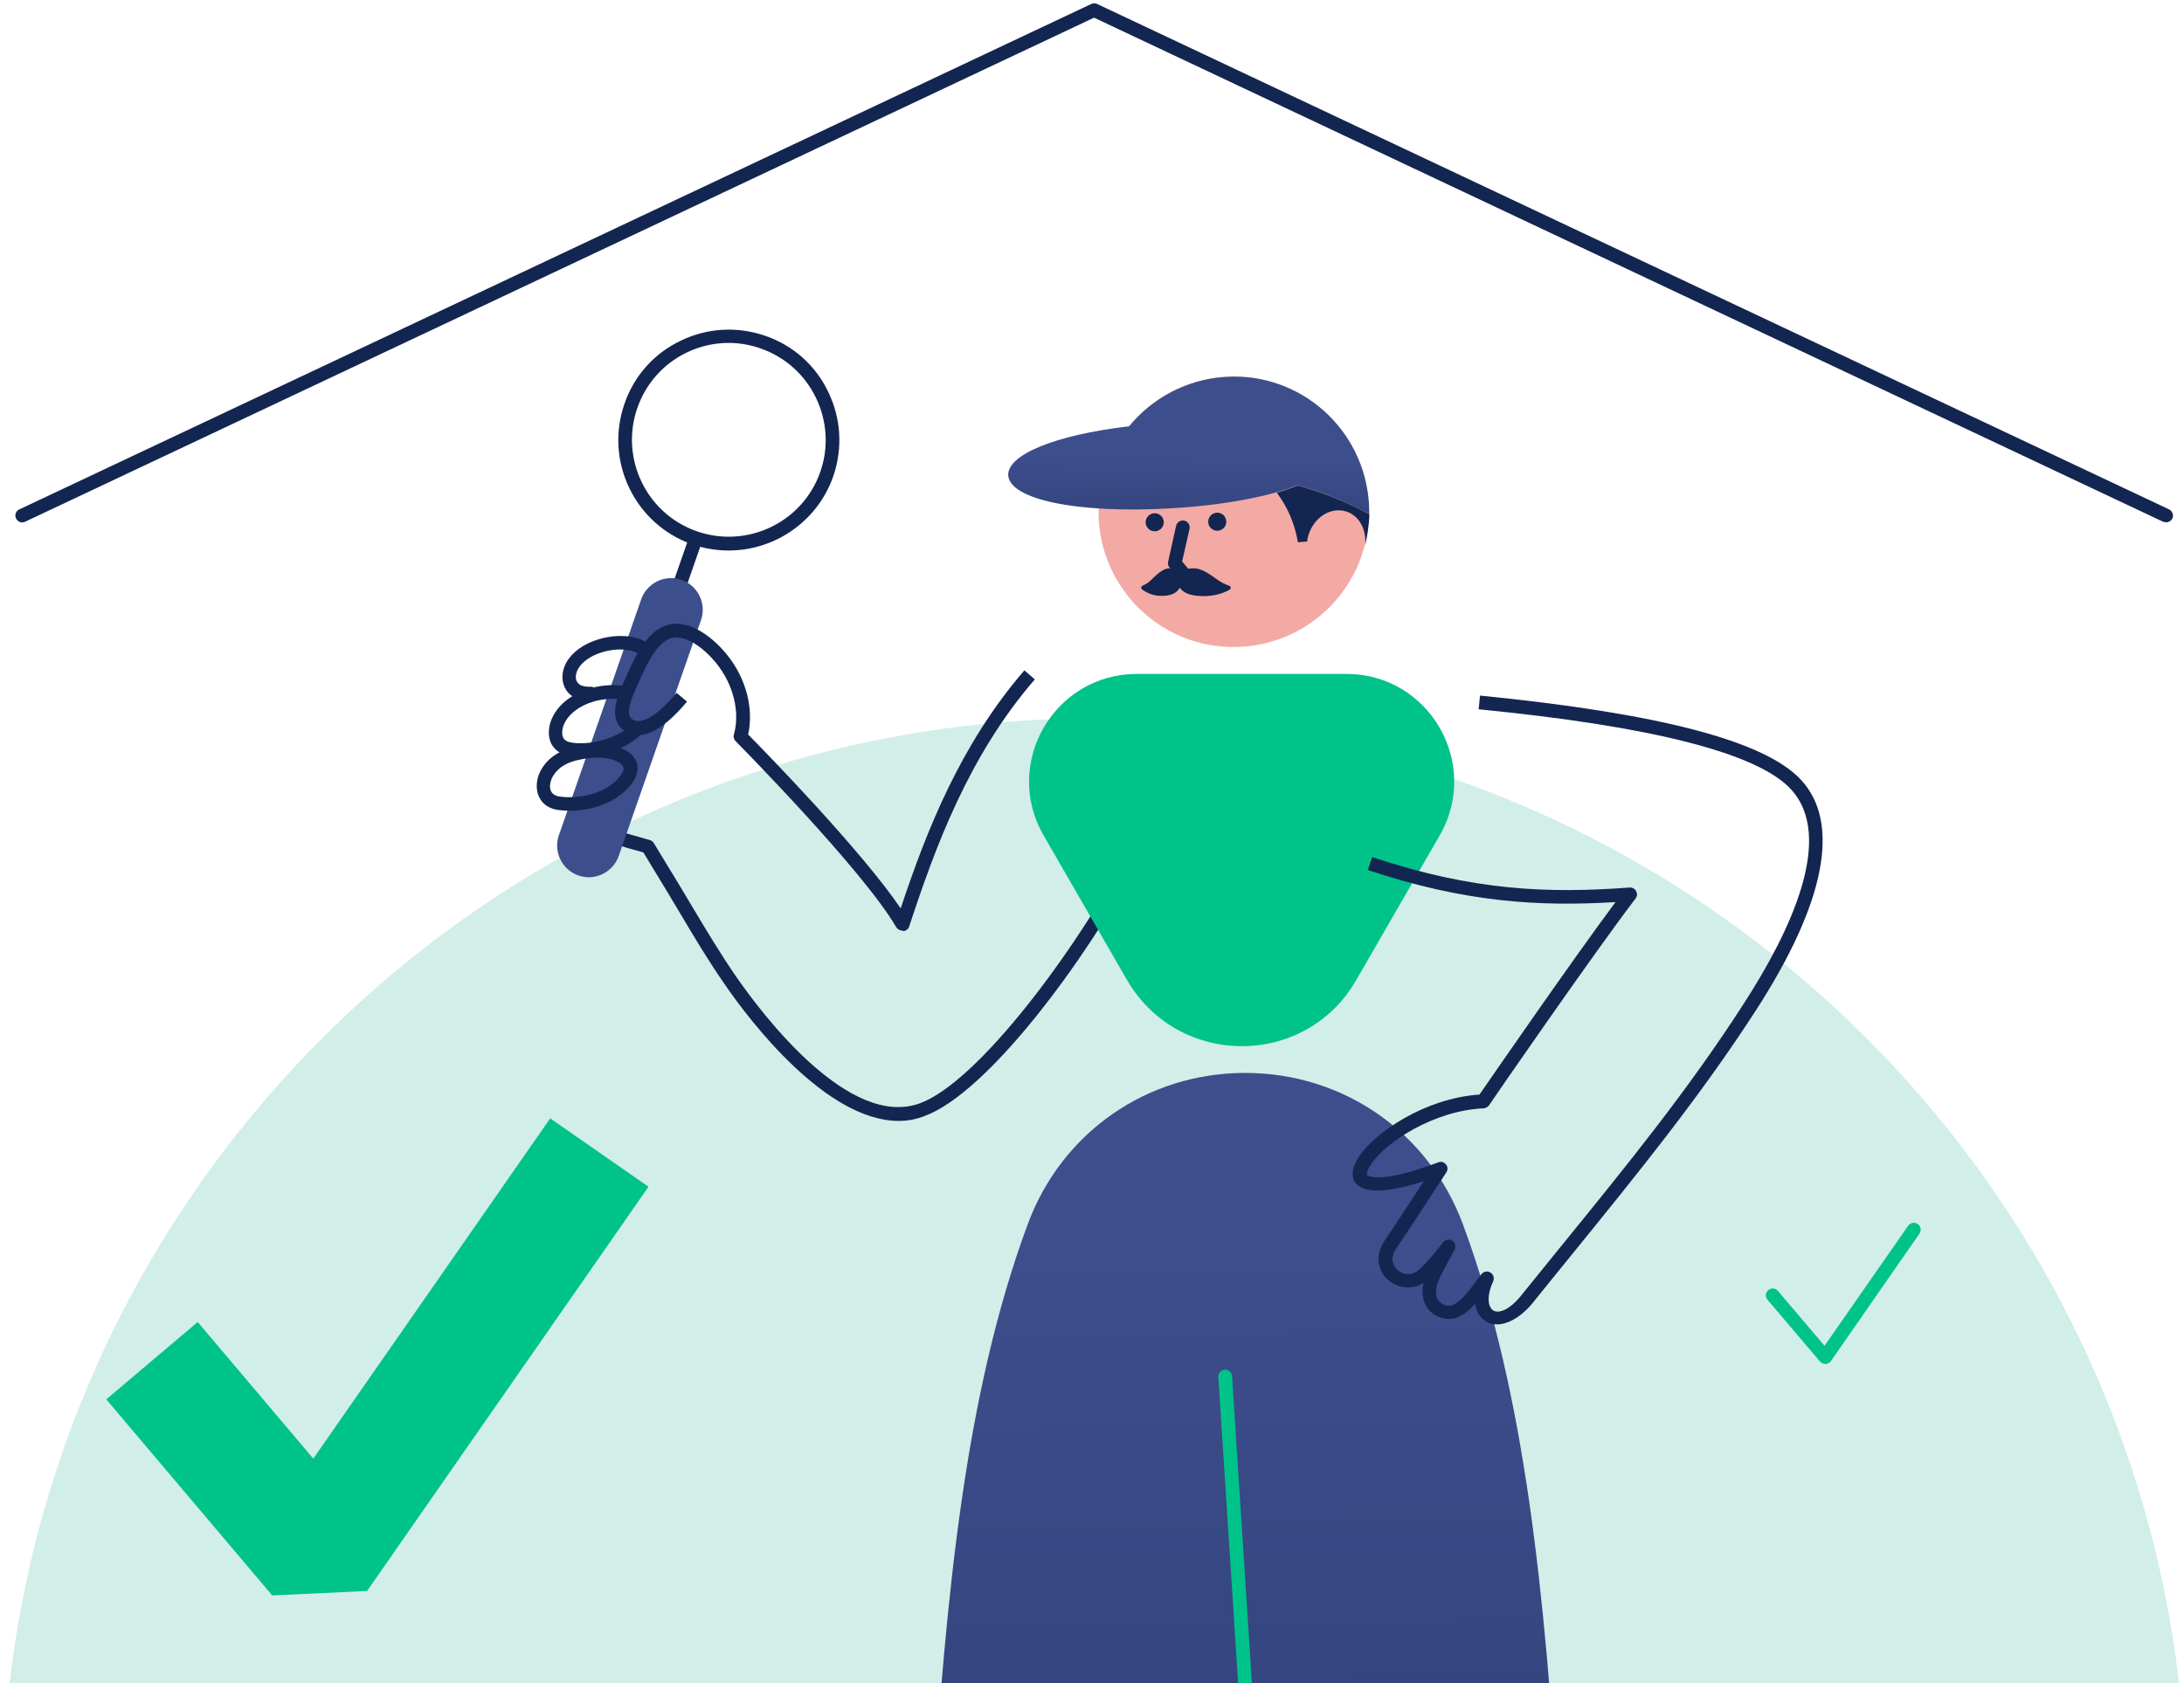<?xml version="1.0" encoding="UTF-8"?> <svg xmlns="http://www.w3.org/2000/svg" width="310" height="239" viewBox="0 0 310 239" fill="none"> <g clip-path="url(#clip0_49_58684)"> <path d="M155.333 412C240.937 412 310.333 342.604 310.333 257C310.333 171.396 240.937 102 155.333 102C69.729 102 0.333 171.396 0.333 257C0.333 342.604 69.729 412 155.333 412Z" fill="#D2EEE8"></path> <path d="M132.439 301.607C143.419 303.321 155.8 304.45 168.999 304.761C170.829 304.8 172.387 303.399 172.542 301.569C173.399 291.017 174.061 280.816 174.684 270.849C175.034 265.203 175.385 259.675 175.774 254.263C176.085 249.902 176.397 245.658 176.747 241.492C177.098 245.658 177.409 249.902 177.721 254.263C178.11 259.636 178.46 265.164 178.811 270.849C179.434 280.777 180.096 291.017 180.952 301.569C181.108 303.399 182.665 304.8 184.495 304.761C197.694 304.489 210.076 303.399 221.094 301.724C222.885 301.452 224.17 299.816 224.014 298.025C223.197 287.863 222.574 277.857 221.951 268.123C221.717 264.541 221.483 260.959 221.25 257.416C219.225 226.852 216.656 198.157 207.662 173.862C202.834 160.78 190.686 152.331 176.747 152.331C169.778 152.331 163.276 154.433 157.903 158.171C152.53 161.909 148.286 167.282 145.872 173.823C136.878 198.118 134.308 226.891 132.283 257.494C132.05 260.998 131.816 264.503 131.622 268.085C130.999 277.779 130.376 287.708 129.558 297.831C129.402 299.7 130.648 301.335 132.439 301.607Z" fill="url(#paint0_linear_49_58684)"></path> <path d="M179.628 284.904C179.122 284.904 178.694 284.515 178.655 284.009L172.931 195.51C172.892 194.965 173.321 194.497 173.827 194.459C174.372 194.42 174.839 194.848 174.878 195.354L180.601 283.853C180.64 284.398 180.212 284.865 179.706 284.904C179.667 284.904 179.667 284.904 179.628 284.904Z" fill="#00C38A"></path> <path d="M127.573 159.145C117.216 159.145 106.354 144.816 103.005 139.95C100.591 136.484 98.45 132.902 96.192 129.087C95.179 127.374 94.089 125.583 92.999 123.792L91.325 121.027C90.896 120.91 90.468 120.794 90.079 120.677C87.042 119.82 84.667 119.158 81.98 116.589L81.318 115.927L82.681 114.525L83.343 115.187C85.679 117.406 87.665 117.99 90.624 118.808C91.13 118.964 91.675 119.119 92.259 119.275C92.493 119.353 92.687 119.509 92.804 119.703L94.673 122.779C95.802 124.609 96.853 126.361 97.866 128.074C100.124 131.851 102.226 135.394 104.601 138.821C108.183 143.96 120.565 160.429 130.649 156.614C138.786 153.538 152.414 135.472 160.395 120.521L162.108 121.417C153.815 137.03 140.032 155.134 131.35 158.405C130.104 158.911 128.858 159.145 127.573 159.145Z" fill="#132651"></path> <path d="M192.516 139.132L204.352 118.613C210.231 108.412 202.873 95.681 191.114 95.681H161.368C149.61 95.681 142.251 108.412 148.13 118.613L159.966 139.132C167.247 151.669 185.313 151.669 192.516 139.132Z" fill="#00C38A"></path> <path d="M212.49 188.034C211.828 188.034 211.283 187.879 210.855 187.567C210.115 187.1 209.531 186.243 209.375 185.114C208.441 186.165 207.273 187.217 205.677 187.256C203.925 187.295 202.367 186.049 202.017 184.336C201.861 183.674 201.9 182.934 202.056 182.155C200.304 183.206 198.318 182.817 197.072 181.766C195.709 180.598 195.008 178.417 196.527 176.159C197.851 174.212 200.42 170.28 202.095 167.71C196.644 169.462 193.412 169.462 192.244 167.749C192.205 167.671 192.166 167.593 192.127 167.516C191.816 166.581 192.088 165.452 192.906 164.206C195.164 160.78 202.289 155.913 209.998 155.407C211.906 152.642 223.275 136.173 229.31 128.075C218.331 128.736 207.896 128.113 194.152 123.519L194.775 121.689C209.103 126.478 219.732 126.868 231.296 126.011C231.685 125.972 232.036 126.167 232.23 126.517C232.425 126.868 232.386 127.257 232.152 127.568C226.234 135.316 211.478 156.692 211.361 156.925C211.205 157.159 210.894 157.315 210.621 157.354C203.457 157.665 196.566 162.259 194.58 165.335C194.074 166.114 193.996 166.581 193.996 166.815C194.424 167.126 196.371 167.944 204.158 165.024C204.548 164.868 204.976 164.985 205.248 165.335C205.521 165.647 205.521 166.114 205.287 166.464C205.248 166.542 200.187 174.29 198.162 177.288C197.267 178.612 197.695 179.702 198.396 180.325C199.136 180.987 200.42 181.221 201.472 180.208C202.679 179.118 203.769 177.756 204.781 176.471L204.859 176.354C205.17 175.964 205.755 175.887 206.144 176.159C206.572 176.432 206.689 176.977 206.455 177.444L206.222 177.872C205.638 178.924 205.054 180.014 204.509 181.104C203.925 182.272 203.73 183.245 203.886 183.985C204.041 184.764 204.82 185.387 205.599 185.387H205.638C206.728 185.348 207.74 184.141 208.558 183.167L208.636 183.051C208.908 182.739 209.298 182.194 209.687 181.688C209.882 181.415 210.076 181.143 210.271 180.909C210.582 180.52 211.128 180.403 211.556 180.676C211.984 180.948 212.14 181.454 211.945 181.922C210.972 184.024 211.205 185.581 211.945 186.049C212.685 186.516 214.203 186.049 215.878 183.985C217.785 181.61 219.654 179.313 221.484 177.055C230.829 165.569 239.667 154.706 247.571 142.403C254.112 132.279 260.536 118.808 254.151 111.994C249.401 106.933 234.527 103.117 209.882 100.703L210.076 98.757C235.54 101.287 250.452 105.181 255.591 110.671C261.315 116.783 259.134 128.152 249.206 143.493C241.224 155.835 232.347 166.737 222.964 178.301C221.134 180.559 219.226 182.895 217.357 185.231C215.566 187.256 213.814 188.034 212.49 188.034Z" fill="#132651"></path> <path d="M97.939 75.879L94.942 84.483L96.781 85.124L99.777 76.519L97.939 75.879Z" fill="#132651"></path> <path d="M103.433 78.16C101.72 78.16 100.007 77.887 98.294 77.303C90.118 74.461 85.796 65.506 88.638 57.33C90.001 53.358 92.843 50.166 96.62 48.375C100.397 46.545 104.64 46.311 108.612 47.674C112.583 49.036 115.776 51.879 117.567 55.655C119.397 59.432 119.63 63.676 118.268 67.647C116.009 74.072 109.936 78.16 103.433 78.16ZM103.433 48.686C101.37 48.686 99.345 49.153 97.476 50.049C94.167 51.645 91.675 54.448 90.468 57.914C87.976 65.078 91.753 72.942 98.917 75.434C106.081 77.926 113.946 74.15 116.438 66.986C117.645 63.52 117.411 59.782 115.815 56.473C114.218 53.164 111.415 50.672 107.95 49.465C106.509 48.959 104.952 48.686 103.433 48.686Z" fill="#132651"></path> <path d="M82.097 124.298C79.76 123.48 78.514 120.91 79.332 118.574L91.013 85.09C91.83 82.754 94.4 81.508 96.736 82.326C99.072 83.144 100.318 85.713 99.501 88.049L87.82 121.533C87.002 123.869 84.433 125.115 82.097 124.298Z" fill="#3D4E8C"></path> <path d="M80.889 115.109C80.305 115.109 79.722 115.07 79.176 114.992C77.892 114.798 76.957 114.136 76.49 113.085C75.945 111.878 76.139 110.32 76.957 109.035C77.969 107.439 79.683 106.388 82.058 105.921C82.836 105.765 83.693 105.687 84.666 105.609C86.379 105.531 89.222 106.076 90.195 107.867C90.584 108.568 90.779 109.697 89.728 111.177C87.781 113.863 84.121 115.109 80.889 115.109ZM84.978 107.556C84.9 107.556 84.822 107.556 84.744 107.556C83.849 107.595 83.109 107.673 82.408 107.828C80.539 108.179 79.293 108.918 78.553 110.087C78.086 110.826 77.93 111.722 78.203 112.306C78.398 112.734 78.826 113.007 79.41 113.085C82.252 113.513 86.302 112.617 88.093 110.087C88.482 109.541 88.599 109.113 88.443 108.841C88.093 108.062 86.34 107.556 84.978 107.556Z" fill="#132651"></path> <path d="M82.485 107.439C81.784 107.439 81.122 107.361 80.499 107.244C79.487 107.011 78.747 106.466 78.28 105.648C77.774 104.675 77.774 103.39 78.28 102.144C79.487 99.224 82.602 98.056 83.848 97.705C85.561 97.238 87.391 97.121 89.065 97.472L88.676 99.379C87.313 99.107 85.794 99.185 84.354 99.574C82.251 100.158 80.655 101.404 80.032 102.884C79.76 103.584 79.721 104.285 79.954 104.752C80.11 105.064 80.421 105.259 80.85 105.375C83.575 105.959 87.624 104.83 89.649 102.922L90.973 104.324C89.026 106.193 85.522 107.439 82.485 107.439Z" fill="#132651"></path> <path d="M84.082 99.535C83.575 99.535 83.108 99.496 82.641 99.418C81.668 99.263 80.85 98.718 80.344 97.939C79.838 97.121 79.682 96.07 79.993 95.019C80.538 93.072 82.524 91.437 85.211 90.697C87.547 90.035 90 90.191 91.557 91.086C91.907 91.281 92.18 91.514 92.414 91.787L90.934 93.033C90.856 92.916 90.739 92.838 90.584 92.76C89.455 92.138 87.547 92.021 85.717 92.527C83.692 93.072 82.213 94.24 81.823 95.525C81.668 96.031 81.707 96.498 81.94 96.849C82.135 97.16 82.446 97.355 82.913 97.433C83.303 97.51 83.731 97.51 84.159 97.51L84.198 99.457C84.198 99.535 84.159 99.535 84.082 99.535Z" fill="#132651"></path> <path d="M128.078 132.124C127.728 132.124 127.416 131.929 127.221 131.656C122.471 123.48 104.561 105.375 104.405 105.22C104.172 104.986 104.055 104.597 104.172 104.285C105.067 101.054 104.094 97.16 101.641 94.123C100.123 92.254 96.969 89.49 94.633 90.892C92.803 91.982 91.518 94.902 90.584 97.043L90.272 97.744C89.454 99.574 88.715 101.56 89.844 102.183C91.129 102.922 93.387 101.521 96.034 98.367L97.514 99.613C94.049 103.779 91.129 105.181 88.832 103.896C86.106 102.3 87.702 98.718 88.481 96.966L88.793 96.265C89.844 93.89 91.246 90.619 93.621 89.217C96.891 87.271 100.785 89.996 103.16 92.916C105.885 96.265 107.014 100.547 106.196 104.285C108.727 106.855 122.277 120.755 127.844 128.97C131.504 117.99 136.293 105.726 145.404 95.174L146.883 96.459C137.461 107.361 132.75 120.288 129.051 131.54C128.934 131.89 128.623 132.163 128.234 132.202C128.156 132.124 128.117 132.124 128.078 132.124Z" fill="#132651"></path> <path d="M21.571 193.186L45.127 221.025L85.074 163.635" stroke="#00C38A" stroke-width="17" stroke-miterlimit="10" stroke-linejoin="bevel"></path> <path d="M307.452 74.15C307.296 74.15 307.179 74.111 307.023 74.072L155.294 2.509L3.565 74.072C3.097 74.305 2.513 74.111 2.28 73.605C2.046 73.137 2.241 72.553 2.747 72.32L154.905 0.562C155.177 0.446 155.489 0.446 155.722 0.562L307.88 72.32C308.347 72.553 308.581 73.137 308.347 73.605C308.192 73.955 307.841 74.15 307.452 74.15Z" fill="#132651"></path> <path d="M155.957 73.838C156.619 84.428 165.691 92.488 176.281 91.826C186.365 91.203 194.152 82.91 194.308 72.981C194.425 65.389 189.947 58.303 183.017 55.149C180.174 53.864 177.06 53.28 173.945 53.475C166.08 53.942 159.149 59.354 156.813 66.869C156.113 69.127 155.84 71.502 155.957 73.838Z" fill="#F3AAA5"></path> <path d="M143.108 67.492C143.303 70.84 152.647 72.981 166.352 72.164C174.022 71.697 180.252 70.451 184.185 68.893C187.883 69.945 191.31 71.307 194.347 72.981C194.347 72.475 194.347 72.008 194.308 71.502C193.646 60.912 184.574 52.852 173.984 53.514C168.416 53.864 163.549 56.551 160.278 60.522C149.61 61.768 142.952 64.611 143.108 67.492Z" fill="url(#paint1_linear_49_58684)"></path> <path d="M193.763 77.459C194.035 75.24 192.906 73.137 190.998 72.592C188.818 71.969 186.443 73.488 185.703 76.057C185.625 76.33 185.547 76.602 185.547 76.875L184.224 76.992C183.795 74.422 182.783 72.008 181.226 69.945C182.316 69.633 183.328 69.283 184.224 68.932C187.922 69.984 191.349 71.346 194.386 73.02C194.308 74.5 194.113 76.018 193.763 77.459Z" fill="#132651"></path> <path d="M163.9 75.434C164.61 75.434 165.185 74.859 165.185 74.15C165.185 73.44 164.61 72.865 163.9 72.865C163.191 72.865 162.615 73.44 162.615 74.15C162.615 74.859 163.191 75.434 163.9 75.434Z" fill="#132651"></path> <path d="M167.871 82.326C167.598 82.326 167.326 82.209 167.131 81.975L166.002 80.574C165.807 80.34 165.729 80.029 165.807 79.756L166.936 74.656C167.053 74.15 167.559 73.799 168.104 73.916C168.61 74.033 168.961 74.539 168.844 75.084L167.793 79.717L168.649 80.73C169 81.158 168.922 81.742 168.533 82.092C168.299 82.287 168.104 82.326 167.871 82.326Z" fill="#132651"></path> <path d="M172.777 75.356C173.487 75.356 174.062 74.781 174.062 74.072C174.062 73.362 173.487 72.787 172.777 72.787C172.067 72.787 171.492 73.362 171.492 74.072C171.492 74.781 172.067 75.356 172.777 75.356Z" fill="#132651"></path> <path d="M168.221 80.924C168.533 80.769 168.922 80.691 169.234 80.691C170.674 80.613 171.881 81.703 173.01 82.443C173.439 82.715 173.867 82.949 174.334 83.105C174.801 83.26 174.84 83.572 174.373 83.805C173.439 84.311 172.387 84.545 171.375 84.623C170.441 84.662 169.428 84.623 168.533 84.273C167.871 84 167.248 83.416 167.131 82.715C167.014 81.898 167.482 81.236 168.221 80.924Z" fill="#132651"></path> <path d="M166.897 80.924C166.663 80.769 166.352 80.691 166.118 80.691C165.028 80.613 164.094 81.703 163.276 82.443C162.964 82.754 162.614 82.949 162.264 83.105C161.913 83.26 161.874 83.572 162.225 83.766C162.925 84.273 163.743 84.545 164.522 84.584C165.223 84.623 166.001 84.584 166.663 84.234C167.169 83.961 167.637 83.377 167.714 82.676C167.792 81.898 167.442 81.236 166.897 80.924Z" fill="#132651"></path> <path d="M259.056 193.641C258.784 193.641 258.511 193.524 258.317 193.291L250.88 184.53C250.53 184.102 250.569 183.518 250.997 183.167C251.425 182.817 252.009 182.856 252.36 183.284L258.979 191.071L270.854 174.018C271.165 173.589 271.749 173.473 272.216 173.784C272.645 174.096 272.761 174.68 272.45 175.147L259.874 193.252C259.718 193.485 259.407 193.641 259.134 193.68C259.095 193.641 259.056 193.641 259.056 193.641Z" fill="#00C38A"></path> </g> <defs> <linearGradient id="paint0_linear_49_58684" x1="178.206" y1="474.439" x2="175.761" y2="177.72" gradientUnits="userSpaceOnUse"> <stop stop-color="#132651"></stop> <stop offset="1" stop-color="#3D4E8C"></stop> </linearGradient> <linearGradient id="paint1_linear_49_58684" x1="167.994" y1="99.111" x2="168.849" y2="65.342" gradientUnits="userSpaceOnUse"> <stop stop-color="#132651"></stop> <stop offset="1" stop-color="#3D4E8C"></stop> </linearGradient> <clipPath id="clip0_49_58684"> <rect width="310" height="239" fill="white"></rect> </clipPath> </defs> </svg> 